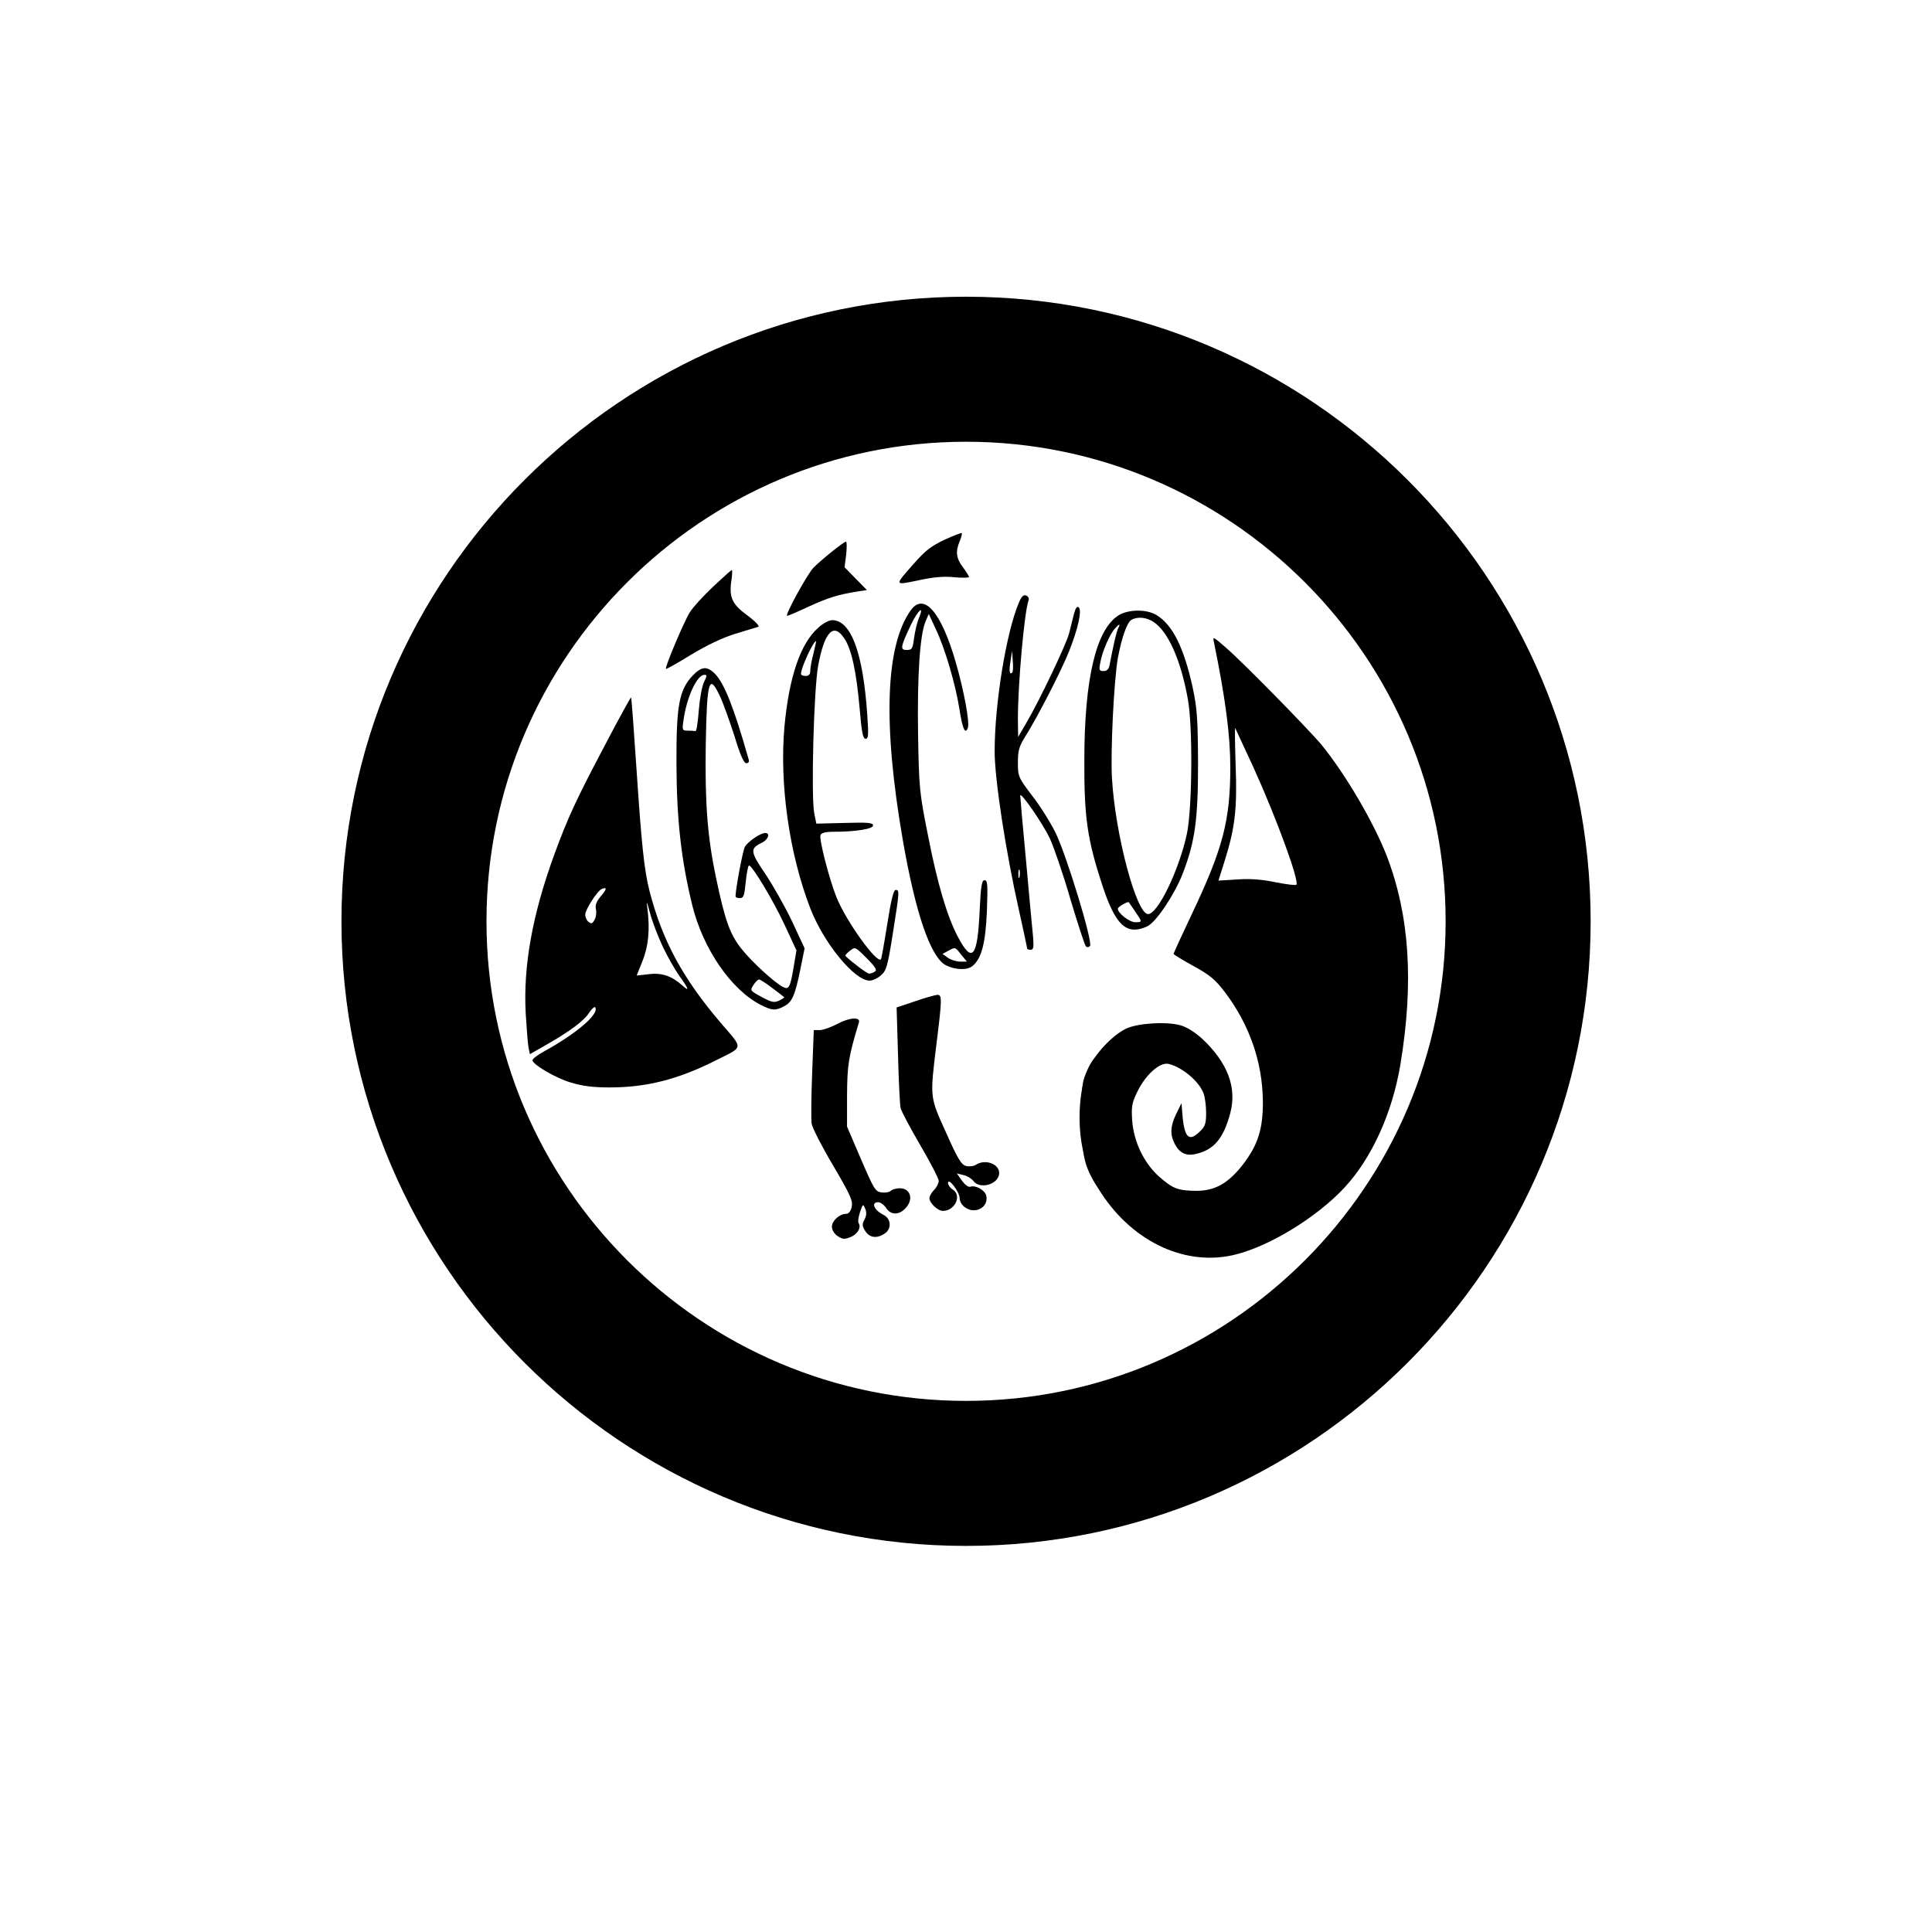 <?xml version="1.0" encoding="UTF-8" standalone="no" ?>
<!DOCTYPE svg PUBLIC "-//W3C//DTD SVG 1.1//EN" "http://www.w3.org/Graphics/SVG/1.1/DTD/svg11.dtd">
<svg xmlns="http://www.w3.org/2000/svg" xmlns:xlink="http://www.w3.org/1999/xlink" version="1.1" width="1080" height="1080" viewBox="0 0 1080 1080" xml:space="preserve">
<desc>Created with Fabric.js 5.2.4</desc>
<defs>
</defs>
<g transform="matrix(1 0 0 1 540 540)" id="9b28e955-fbd3-41cc-8403-71678a64b96a"  >
<rect style="stroke: none; stroke-width: 1; stroke-dasharray: none; stroke-linecap: butt; stroke-dashoffset: 0; stroke-linejoin: miter; stroke-miterlimit: 4; fill: rgb(255,255,255); fill-rule: nonzero; opacity: 1; visibility: hidden;" vector-effect="non-scaling-stroke"  x="-540" y="-540" rx="0" ry="0" width="1080" height="1080" />
</g>
<g transform="matrix(1 0 0 1 540 540)" id="33c31e3e-155a-4fb0-a85a-6f23cbc4e02c"  >
</g>
<g transform="matrix(0.13 0 0 -0.13 522.25 312)"  >
<path style="stroke: none; stroke-width: 1; stroke-dasharray: none; stroke-linecap: butt; stroke-dashoffset: 0; stroke-linejoin: miter; stroke-miterlimit: 4; fill: rgb(0,0,0); fill-rule: nonzero; opacity: 1;" vector-effect="non-scaling-stroke"  transform=" translate(-6270.55, -5307.31)" d="M 6314 5386 C 6259 5360 6231 5339 6185 5286 C 6097 5187 6097 5190 6203 5212 C 6267 5226 6314 5230 6358 5225 C 6392 5222 6420 5223 6420 5226 C 6420 5230 6408 5249 6394 5268 C 6365 5306 6361 5335 6380 5380 C 6387 5397 6391 5412 6389 5415 C 6387 5417 6353 5404 6314 5386 z" stroke-linecap="round" />
</g>
<g transform="matrix(0.13 0 0 -0.13 462.24 323.54)"  >
<path style="stroke: none; stroke-width: 1; stroke-dasharray: none; stroke-linecap: butt; stroke-dashoffset: 0; stroke-linejoin: miter; stroke-miterlimit: 4; fill: rgb(0,0,0); fill-rule: nonzero; opacity: 1;" vector-effect="non-scaling-stroke"  transform=" translate(-5821, -5219.51)" d="M 5841 5335 C 5811 5311 5777 5281 5764 5268 C 5738 5242 5638 5060 5650 5060 C 5654 5060 5696 5078 5743 5100 C 5826 5138 5870 5152 5954 5165 L 5993 5171 L 5945 5220 L 5897 5269 L 5904 5324 C 5907 5355 5907 5380 5903 5379 C 5898 5379 5871 5359 5841 5335 z" stroke-linecap="round" />
</g>
<g transform="matrix(0.13 0 0 -0.13 398.16 346.3)"  >
<path style="stroke: none; stroke-width: 1; stroke-dasharray: none; stroke-linecap: butt; stroke-dashoffset: 0; stroke-linejoin: miter; stroke-miterlimit: 4; fill: rgb(0,0,0); fill-rule: nonzero; opacity: 1;" vector-effect="non-scaling-stroke"  transform=" translate(-5341.07, -5047.45)" d="M 5344 5188 C 5302 5148 5257 5099 5245 5079 C 5220 5040 5136 4841 5142 4835 C 5143 4833 5192 4860 5250 4896 C 5318 4937 5385 4969 5440 4986 C 5487 5000 5531 5014 5539 5016 C 5546 5018 5527 5039 5492 5065 C 5425 5114 5412 5144 5424 5220 C 5427 5242 5428 5260 5425 5260 C 5422 5260 5386 5227 5344 5188 z" stroke-linecap="round" />
</g>
<g transform="matrix(0.13 0 0 -0.13 582.74 431.84)"  >
<path style="stroke: none; stroke-width: 1; stroke-dasharray: none; stroke-linecap: butt; stroke-dashoffset: 0; stroke-linejoin: miter; stroke-miterlimit: 4; fill: rgb(0,0,0); fill-rule: nonzero; opacity: 1;" vector-effect="non-scaling-stroke"  transform=" translate(-6725.59, -4392.16)" d="M 6624 5122 C 6570 4995 6520 4689 6520 4482 C 6520 4364 6568 4050 6625 3798 C 6644 3712 6660 3638 6660 3635 C 6660 3632 6667 3630 6675 3630 C 6687 3630 6689 3641 6685 3688 C 6682 3719 6668 3865 6655 4013 C 6641 4160 6630 4286 6630 4293 C 6630 4313 6728 4172 6758 4107 C 6774 4073 6814 3957 6845 3850 C 6877 3743 6907 3651 6912 3645 C 6917 3640 6924 3640 6930 3646 C 6944 3660 6829 4038 6781 4135 C 6759 4179 6714 4251 6680 4294 C 6622 4371 6620 4375 6620 4435 C 6620 4486 6625 4504 6651 4546 C 6701 4624 6806 4828 6839 4911 C 6878 5008 6896 5088 6882 5102 C 6875 5109 6868 5100 6861 5074 C 6856 5052 6846 5015 6840 4990 C 6827 4941 6713 4702 6656 4605 L 6621 4545 L 6620 4625 C 6620 4773 6648 5086 6666 5133 C 6669 5141 6664 5150 6656 5153 C 6644 5158 6635 5149 6624 5122 z M 6596 4822 C 6584 4811 6581 4827 6588 4870 L 6595 4915 L 6598 4871 C 6600 4848 6599 4825 6596 4822 z M 6627 3943 C 6624 3933 6622 3939 6622 3955 C 6622 3972 6624 3979 6627 3973 C 6629 3966 6629 3952 6627 3943 z" stroke-linecap="round" />
</g>
<g transform="matrix(0.13 0 0 -0.13 524.6 439.58)"  >
<path style="stroke: none; stroke-width: 1; stroke-dasharray: none; stroke-linecap: butt; stroke-dashoffset: 0; stroke-linejoin: miter; stroke-miterlimit: 4; fill: rgb(0,0,0); fill-rule: nonzero; opacity: 1;" vector-effect="non-scaling-stroke"  transform=" translate(-6289.65, -4333.55)" d="M 6170 5090 C 6062 4938 6050 4602 6136 4105 C 6191 3787 6256 3598 6322 3564 C 6362 3544 6413 3542 6436 3561 C 6475 3593 6492 3658 6498 3797 C 6502 3911 6501 3930 6488 3930 C 6476 3930 6472 3907 6467 3803 C 6458 3597 6435 3569 6373 3687 C 6327 3774 6285 3915 6244 4126 C 6208 4306 6206 4326 6202 4557 C 6198 4809 6210 4986 6234 5042 L 6248 5075 L 6279 5008 C 6318 4926 6363 4773 6380 4665 C 6393 4580 6405 4555 6416 4585 C 6425 4607 6399 4747 6364 4867 C 6302 5083 6227 5170 6170 5090 z M 6206 5058 C 6198 5040 6189 5001 6185 4973 C 6179 4925 6176 4920 6153 4920 C 6124 4920 6126 4932 6171 5028 C 6202 5092 6230 5116 6206 5058 z M 6388 3609 L 6412 3580 L 6383 3580 C 6367 3580 6344 3587 6331 3596 L 6307 3613 L 6331 3626 C 6362 3643 6361 3644 6388 3609 z" stroke-linecap="round" />
</g>
<g transform="matrix(0.13 0 0 -0.13 637.93 430.5)"  >
<path style="stroke: none; stroke-width: 1; stroke-dasharray: none; stroke-linecap: butt; stroke-dashoffset: 0; stroke-linejoin: miter; stroke-miterlimit: 4; fill: rgb(0,0,0); fill-rule: nonzero; opacity: 1;" vector-effect="non-scaling-stroke"  transform=" translate(-7140.48, -4404.09)" d="M 7042 5069 C 6946 5007 6896 4795 6896 4445 C 6895 4200 6909 4106 6973 3910 C 7030 3736 7077 3692 7166 3732 C 7204 3749 7284 3869 7319 3959 C 7372 4097 7385 4190 7385 4435 C 7384 4625 7381 4669 7362 4759 C 7324 4931 7276 5029 7206 5071 C 7163 5097 7085 5096 7042 5069 z M 7194 5041 C 7256 5000 7311 4878 7341 4710 C 7363 4593 7360 4238 7337 4130 C 7303 3973 7212 3785 7170 3785 C 7120 3785 7029 4127 7015 4367 C 7008 4482 7023 4786 7040 4885 C 7056 4972 7079 5038 7098 5050 C 7125 5065 7162 5062 7194 5041 z M 7041 5013 C 7034 4997 7024 4957 7004 4853 C 7001 4838 6992 4830 6979 4830 C 6960 4830 6958 4834 6965 4868 C 6973 4914 7005 4988 7027 5012 C 7047 5035 7053 5035 7041 5013 z M 7114 3797 C 7146 3750 7146 3750 7115 3750 C 7090 3750 7040 3789 7040 3808 C 7040 3816 7081 3840 7087 3836 C 7088 3835 7100 3818 7114 3797 z" stroke-linecap="round" />
</g>
<g transform="matrix(0.13 0 0 -0.13 469.97 447.42)"  >
<path style="stroke: none; stroke-width: 1; stroke-dasharray: none; stroke-linecap: butt; stroke-dashoffset: 0; stroke-linejoin: miter; stroke-miterlimit: 4; fill: rgb(0,0,0); fill-rule: nonzero; opacity: 1;" vector-effect="non-scaling-stroke"  transform=" translate(-5880.9, -4275)" d="M 5785 5018 C 5708 4951 5659 4807 5639 4593 C 5617 4346 5659 4047 5750 3811 C 5808 3661 5940 3500 6005 3500 C 6018 3500 6040 3510 6054 3523 C 6077 3542 6083 3563 6105 3703 C 6134 3886 6134 3890 6117 3890 C 6108 3890 6097 3845 6081 3743 C 6068 3661 6056 3594 6054 3592 C 6037 3570 5903 3757 5862 3860 C 5831 3938 5787 4109 5794 4126 C 5798 4135 5815 4140 5848 4140 C 5945 4140 6020 4152 6020 4167 C 6020 4179 5999 4181 5898 4178 L 5776 4175 L 5767 4220 C 5753 4295 5765 4752 5784 4855 C 5811 5000 5850 5041 5896 4972 C 5927 4927 5948 4830 5962 4673 C 5971 4568 5976 4540 5988 4540 C 6000 4540 6001 4556 5995 4643 C 5977 4910 5925 5050 5844 5050 C 5831 5050 5804 5036 5785 5018 z M 5764 4908 C 5756 4879 5750 4845 5750 4833 C 5750 4817 5744 4810 5730 4810 C 5719 4810 5710 4814 5710 4819 C 5710 4845 5763 4960 5775 4960 C 5776 4960 5771 4937 5764 4908 z M 6028 3539 C 6021 3534 6010 3530 6003 3530 C 5995 3530 5935 3574 5901 3606 C 5899 3608 5907 3618 5920 3628 C 5943 3646 5943 3646 5992 3597 C 6030 3559 6038 3545 6028 3539 z" stroke-linecap="round" />
</g>
<g transform="matrix(0.13 0 0 -0.13 695.9 529.92)"  >
<path style="stroke: none; stroke-width: 1; stroke-dasharray: none; stroke-linecap: butt; stroke-dashoffset: 0; stroke-linejoin: miter; stroke-miterlimit: 4; fill: rgb(0,0,0); fill-rule: nonzero; opacity: 1;" vector-effect="non-scaling-stroke"  transform=" translate(-7586.68, -3642.36)" d="M 7454 4955 C 7503 4716 7524 4555 7524 4420 C 7524 4191 7492 4069 7359 3789 C 7316 3698 7280 3620 7280 3617 C 7280 3614 7318 3591 7365 3565 C 7436 3526 7458 3508 7501 3452 C 7606 3313 7662 3153 7664 2985 C 7665 2864 7643 2794 7575 2707 C 7513 2629 7457 2598 7377 2598 C 7299 2599 7277 2607 7218 2659 C 7153 2717 7109 2808 7102 2900 C 7098 2961 7101 2976 7124 3024 C 7160 3098 7221 3152 7258 3144 C 7317 3130 7390 3069 7409 3017 C 7415 3001 7420 2964 7420 2934 C 7420 2889 7416 2875 7395 2855 C 7348 2808 7328 2824 7319 2915 L 7314 2975 L 7292 2930 C 7266 2877 7264 2840 7285 2800 C 7305 2761 7334 2747 7373 2756 C 7453 2773 7495 2823 7524 2933 C 7553 3043 7512 3150 7403 3252 C 7371 3281 7336 3303 7309 3310 C 7248 3327 7124 3319 7075 3295 C 7017 3267 6943 3188 6912 3122 C 6886 3068 6885 3057 6885 2915 C 6885 2739 6895 2700 6969 2588 C 7109 2374 7338 2270 7550 2325 C 7698 2363 7896 2485 8013 2610 C 8131 2736 8220 2931 8255 3139 C 8314 3494 8295 3783 8196 4040 C 8140 4183 8021 4387 7917 4515 C 7864 4579 7583 4866 7506 4933 C 7448 4983 7448 4984 7454 4955 z M 7623 4420 C 7722 4202 7822 3929 7808 3914 C 7804 3911 7764 3916 7718 3925 C 7662 3937 7609 3941 7554 3937 L 7473 3932 L 7501 4021 C 7544 4159 7554 4241 7547 4426 C 7544 4517 7543 4590 7545 4588 C 7546 4586 7581 4511 7623 4420 z" stroke-linecap="round" />
</g>
<g transform="matrix(0.13 0 0 -0.13 413.96 468.92)"  >
<path style="stroke: none; stroke-width: 1; stroke-dasharray: none; stroke-linecap: butt; stroke-dashoffset: 0; stroke-linejoin: miter; stroke-miterlimit: 4; fill: rgb(0,0,0); fill-rule: nonzero; opacity: 1;" vector-effect="non-scaling-stroke"  transform=" translate(-5461.47, -4114.75)" d="M 5255 4816 C 5197 4754 5185 4687 5186 4435 C 5187 4198 5206 4025 5254 3829 C 5300 3642 5421 3466 5548 3401 C 5597 3376 5612 3375 5649 3395 C 5683 3412 5696 3441 5719 3555 L 5737 3644 L 5683 3760 C 5653 3823 5601 3915 5568 3964 C 5503 4060 5501 4073 5553 4098 C 5581 4111 5590 4140 5568 4140 C 5546 4140 5492 4102 5480 4080 C 5471 4063 5441 3904 5440 3868 C 5440 3863 5448 3860 5459 3860 C 5475 3860 5478 3871 5484 3930 C 5488 3969 5494 4000 5498 4000 C 5512 4000 5601 3852 5651 3745 L 5702 3635 L 5690 3564 C 5675 3474 5669 3464 5642 3479 C 5605 3499 5512 3584 5467 3640 C 5417 3702 5395 3761 5356 3948 C 5319 4124 5308 4271 5312 4522 C 5317 4798 5326 4828 5373 4728 C 5387 4699 5414 4622 5435 4558 C 5460 4475 5476 4440 5486 4440 C 5496 4440 5500 4446 5496 4458 C 5433 4679 5393 4780 5353 4823 C 5318 4859 5294 4857 5255 4816 z M 5305 4790 C 5296 4773 5286 4718 5282 4667 C 5278 4616 5272 4576 5268 4578 C 5263 4579 5249 4580 5235 4580 C 5211 4580 5210 4582 5216 4623 C 5229 4722 5274 4820 5306 4820 C 5318 4820 5318 4816 5305 4790 z M 5597 3474 C 5624 3454 5647 3436 5649 3434 C 5651 3432 5641 3426 5627 3419 C 5606 3409 5595 3412 5552 3435 C 5502 3462 5502 3463 5517 3486 C 5525 3499 5536 3510 5541 3510 C 5546 3510 5571 3494 5597 3474 z" stroke-linecap="round" />
</g>
<g transform="matrix(7.37 0 0 7.37 540.03 515.02)"  >
<path style="stroke: rgb(0,0,0); stroke-width: 9; stroke-dasharray: none; stroke-linecap: butt; stroke-dashoffset: 0; stroke-linejoin: miter; stroke-miterlimit: 4; fill: rgb(0,0,0); fill-rule: nonzero; opacity: 1;" vector-effect="non-scaling-stroke"  transform=" translate(-50, -50)" d="M 50 92.875 C 26.358 92.875 7.125 73.642 7.125 50 C 7.125 26.358 26.358 7.125 50 7.125 C 73.642 7.125 92.875 26.358 92.875 50 C 92.875 73.642 73.642 92.875 50 92.875 z M 50 9.125 C 27.461 9.125 9.125 27.461 9.125 50 C 9.125 72.538 27.461 90.875 50 90.875 C 72.538 90.875 90.875 72.538 90.875 50 C 90.875 27.461 72.538 9.125 50 9.125 z" stroke-linecap="round" />
</g>
<g transform="matrix(0.13 0 0 -0.13 352.96 498.87)"  >
<path style="stroke: none; stroke-width: 1; stroke-dasharray: none; stroke-linecap: butt; stroke-dashoffset: 0; stroke-linejoin: miter; stroke-miterlimit: 4; fill: rgb(0,0,0); fill-rule: nonzero; opacity: 1;" vector-effect="non-scaling-stroke"  transform=" translate(-5008.5, -3887.52)" d="M 4898 4527 C 4770 4285 4735 4209 4676 4048 C 4582 3789 4543 3570 4554 3367 C 4558 3303 4563 3237 4566 3221 L 4572 3192 L 4642 3232 C 4742 3289 4806 3336 4828 3372 C 4839 3388 4850 3398 4853 3393 C 4871 3365 4773 3281 4633 3204 C 4604 3188 4582 3171 4583 3165 C 4589 3144 4684 3089 4748 3070 C 4797 3055 4843 3049 4915 3049 C 5073 3049 5208 3083 5371 3165 C 5493 3226 5491 3212 5394 3325 C 5229 3518 5141 3681 5086 3895 C 5063 3986 5052 4096 5030 4424 C 5019 4588 5009 4724 5007 4726 C 5006 4728 4956 4638 4898 4527 z M 4876 3870 C 4858 3848 4852 3832 4856 3815 C 4859 3802 4857 3782 4850 3770 C 4841 3753 4836 3751 4824 3761 C 4816 3767 4810 3781 4810 3792 C 4810 3814 4863 3896 4882 3903 C 4905 3911 4903 3902 4876 3870 z M 5144 3653 C 5164 3611 5196 3555 5215 3528 C 5255 3473 5260 3458 5228 3487 C 5182 3528 5140 3543 5084 3536 L 5031 3530 L 5056 3592 C 5082 3656 5089 3731 5077 3820 C 5072 3855 5075 3850 5089 3797 C 5099 3760 5124 3695 5144 3653 z" stroke-linecap="round" />
</g>
<g transform="matrix(0.13 0 0 -0.13 529.88 616.52)"  >
<path style="stroke: none; stroke-width: 1; stroke-dasharray: none; stroke-linecap: butt; stroke-dashoffset: 0; stroke-linejoin: miter; stroke-miterlimit: 4; fill: rgb(0,0,0); fill-rule: nonzero; opacity: 1;" vector-effect="non-scaling-stroke"  transform=" translate(-6329.5, -3014.52)" d="M 6187 3451 L 6109 3425 L 6115 3220 C 6118 3107 6123 3005 6126 2993 C 6128 2981 6166 2909 6210 2834 C 6254 2759 6290 2689 6290 2679 C 6290 2669 6281 2651 6270 2640 C 6259 2629 6250 2613 6250 2605 C 6250 2584 6286 2550 6308 2550 C 6360 2550 6391 2617 6350 2642 C 6339 2649 6330 2662 6330 2670 C 6331 2696 6380 2631 6380 2605 C 6380 2590 6390 2574 6405 2564 C 6450 2534 6507 2568 6494 2617 C 6488 2640 6447 2662 6426 2654 C 6418 2651 6403 2662 6390 2680 L 6368 2711 L 6397 2704 C 6412 2701 6431 2689 6439 2679 C 6467 2640 6550 2665 6550 2713 C 6550 2752 6491 2774 6451 2749 C 6441 2742 6422 2740 6408 2743 C 6387 2749 6372 2773 6322 2886 C 6251 3042 6252 3035 6280 3265 C 6305 3466 6305 3480 6283 3479 C 6273 3478 6230 3466 6187 3451 z" stroke-linecap="round" />
</g>
<g transform="matrix(0.13 0 0 -0.13 481.17 630.91)"  >
<path style="stroke: none; stroke-width: 1; stroke-dasharray: none; stroke-linecap: butt; stroke-dashoffset: 0; stroke-linejoin: miter; stroke-miterlimit: 4; fill: rgb(0,0,0); fill-rule: nonzero; opacity: 1;" vector-effect="non-scaling-stroke"  transform=" translate(-5964, -2906.38)" d="M 5860 3355 C 5835 3342 5803 3331 5789 3330 L 5762 3330 L 5755 3145 C 5751 3043 5750 2945 5753 2927 C 5756 2909 5797 2829 5845 2748 C 5919 2622 5931 2596 5925 2570 C 5921 2551 5912 2540 5901 2540 C 5873 2540 5840 2510 5840 2485 C 5840 2470 5850 2454 5865 2444 C 5886 2430 5895 2430 5920 2440 C 5950 2452 5967 2481 5955 2500 C 5951 2506 5954 2527 5961 2548 C 5973 2583 5974 2584 5983 2562 C 5990 2546 5989 2533 5980 2515 C 5969 2495 5970 2487 5984 2465 C 6003 2436 6035 2433 6068 2456 C 6098 2477 6094 2520 6061 2536 C 6021 2556 6007 2590 6039 2590 C 6049 2590 6065 2578 6074 2564 C 6096 2531 6135 2535 6163 2572 C 6191 2609 6174 2650 6132 2650 C 6117 2650 6099 2645 6093 2639 C 6087 2633 6070 2630 6054 2632 C 6027 2635 6021 2645 5965 2775 L 5905 2915 L 5905 3050 C 5906 3181 5911 3214 5956 3363 C 5964 3388 5915 3385 5860 3355 z" stroke-linecap="round" />
</g>
<g transform="matrix(0 0.95 0.53 0 618.91 624.57)"  >
<path style="stroke: rgb(0,0,0); stroke-width: 0; stroke-dasharray: none; stroke-linecap: butt; stroke-dashoffset: 0; stroke-linejoin: miter; stroke-miterlimit: 4; fill: rgb(0,0,0); fill-rule: nonzero; opacity: 1;" vector-effect="non-scaling-stroke"  transform=" translate(-50, -50)" d="M 50 20.881 C 29.442 20.881 12.743 32.034 12.743 45.773 C 12.743 59.513 29.442 69.976 50 70.612 C 54.387 74.364 53.804 77.27 67.754 79.12 C 64.531 76.689 60.409 74.682 61.098 69.766 C 76.212 66.808 87.256 57.031 87.256 45.774 C 87.257 31.874 70.559 20.881 50 20.881 z" stroke-linecap="round" />
</g>
</svg>
